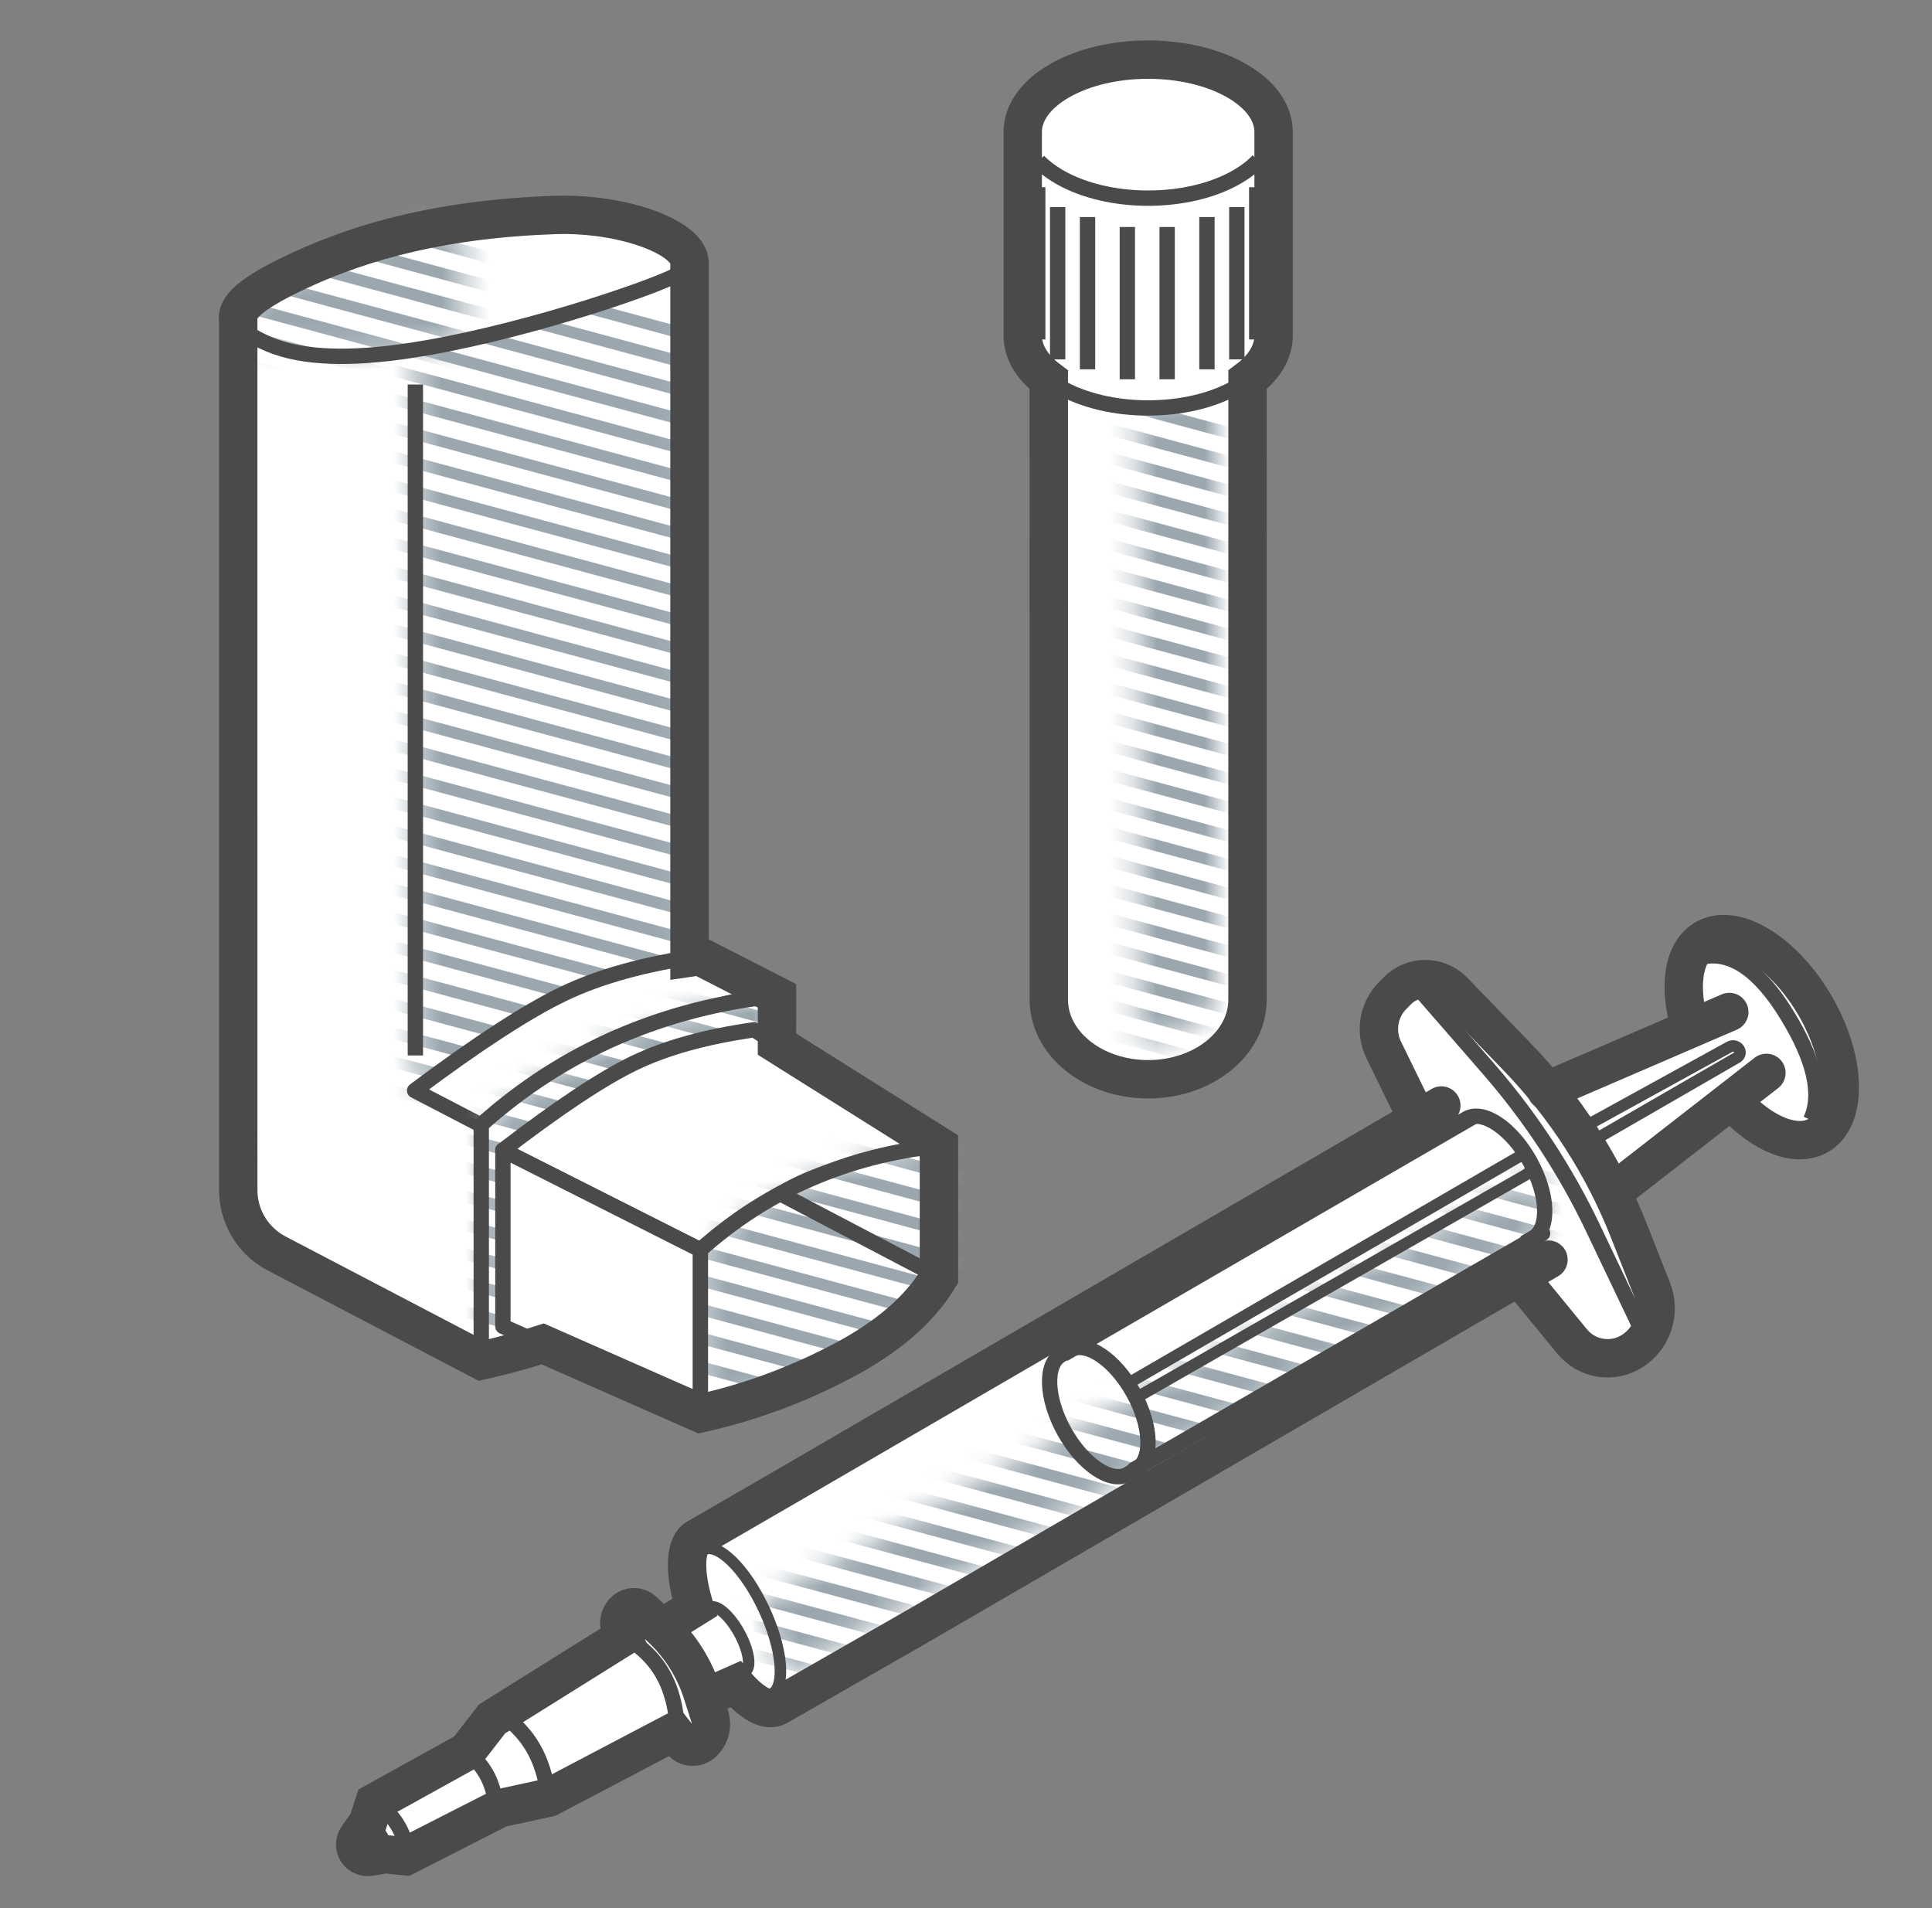 <svg width="81" height="80" viewBox="0 0 81 80" fill="none" xmlns="http://www.w3.org/2000/svg">
<rect x="0" y="0" width="81" height="80" fill="#808080" stroke="none"/>
<g clip-path="url(#clip0_1227_21772)">
<path fill-rule="evenodd" clip-rule="evenodd" d="M51.855 3.388C52.831 3.95 53.343 4.678 53.392 5.414L53.396 5.515V14.074C53.396 14.727 53.032 15.381 52.303 15.924L52.302 41.912C52.302 42.766 51.896 43.62 51.082 44.272C49.456 45.576 46.818 45.576 45.192 44.272C44.378 43.62 43.972 42.766 43.972 41.912L43.971 15.925C43.242 15.381 42.878 14.727 42.878 14.074V5.515C42.886 4.745 43.399 3.976 44.418 3.388C46.472 2.204 49.802 2.204 51.855 3.388Z" fill="white"/>
<path d="M52.302 15.906V41.912C52.302 42.766 51.895 43.62 51.082 44.272C49.456 45.576 46.818 45.576 45.192 44.272C44.423 43.657 44.018 42.86 43.975 42.054L43.972 41.912V15.906" stroke="#4A4A4A" stroke-width="0.643" stroke-linejoin="round"/>
<mask id="mask0_1227_21772" style="mask-type:alpha" maskUnits="userSpaceOnUse" x="47" y="16" width="5" height="28">
<path d="M51.054 16.622V41.329C51.054 41.928 50.77 42.526 50.2 42.983C49.516 43.531 48.578 43.75 47.691 43.64L47.692 17.084C47.854 17.098 48.002 17.105 48.136 17.105C48.785 17.105 49.757 16.944 51.054 16.622Z" fill="white"/>
</mask>
<g mask="url(#mask0_1227_21772)">
<path d="M13.106 51.278L83.084 70.135M13.106 7.796L83.084 26.652L13.106 7.796ZM13.106 9.004L83.084 27.86L13.106 9.004ZM13.106 10.211L83.084 29.068L13.106 10.211ZM13.106 11.419L83.084 30.276L13.106 11.419ZM13.106 12.627L83.084 31.484L13.106 12.627ZM13.106 13.835L83.084 32.692L13.106 13.835ZM13.106 15.043L83.084 33.9L13.106 15.043ZM13.106 16.251L83.084 35.108L13.106 16.251ZM13.106 17.459L83.084 36.315L13.106 17.459ZM13.106 18.666L83.084 37.523L13.106 18.666ZM13.106 19.874L83.084 38.731L13.106 19.874ZM13.106 21.082L83.084 39.939L13.106 21.082ZM13.106 22.29L83.084 41.147L13.106 22.29ZM13.106 23.498L83.084 42.355L13.106 23.498ZM13.106 24.706L83.084 43.562L13.106 24.706ZM13.106 25.913L83.084 44.77L13.106 25.913ZM13.106 27.121L83.084 45.978L13.106 27.121ZM13.106 28.329L83.084 47.186L13.106 28.329ZM13.106 45.239L83.084 64.096L13.106 45.239ZM13.106 44.031L83.084 62.888L13.106 44.031ZM13.106 42.823L83.084 61.68L13.106 42.823ZM13.106 41.615L83.084 60.472L13.106 41.615ZM13.106 40.408L83.084 59.264L13.106 40.408ZM13.106 39.2L83.084 58.057L13.106 39.2ZM13.106 37.992L83.084 56.849L13.106 37.992ZM13.106 36.784L83.084 55.641L13.106 36.784ZM13.106 35.576L83.084 54.433L13.106 35.576ZM13.106 34.368L83.084 53.225L13.106 34.368ZM13.106 33.161L83.084 52.017L13.106 33.161ZM13.106 31.953L83.084 50.81L13.106 31.953ZM13.106 30.745L83.084 49.602L13.106 30.745ZM13.106 29.537L83.084 48.394L13.106 29.537ZM13.106 50.071L83.084 68.927L13.106 50.071ZM13.106 48.863L83.084 67.719L13.106 48.863ZM13.106 47.655L83.084 66.512L13.106 47.655ZM13.106 46.447L83.084 65.304L13.106 46.447ZM13.106 58.526L83.084 77.382L13.106 58.526ZM13.106 59.733L83.084 78.59L13.106 59.733ZM13.106 60.941L83.084 79.798L13.106 60.941ZM13.106 62.149L83.084 81.006L13.106 62.149ZM13.106 63.357L83.084 82.214L13.106 63.357ZM13.106 64.565L83.084 83.422L13.106 64.565ZM13.106 57.318L83.084 76.174L13.106 57.318ZM13.106 56.11L83.084 74.967L13.106 56.11ZM13.106 54.902L83.084 73.759L13.106 54.902ZM13.106 53.694L83.084 72.551L13.106 53.694ZM13.106 52.486L83.084 71.343L13.106 52.486Z" stroke="#9AA7AF" stroke-width="0.483" stroke-linecap="round" stroke-linejoin="round"/>
</g>
<path fill-rule="evenodd" clip-rule="evenodd" d="M44.418 3.388C46.472 2.204 49.802 2.204 51.855 3.388C52.875 3.976 53.389 4.745 53.396 5.515L53.396 5.515V14.074C53.396 14.85 52.882 15.625 51.855 16.217C49.802 17.401 46.472 17.401 44.418 16.217C43.392 15.625 42.878 14.85 42.878 14.074V5.515C42.886 4.745 43.399 3.976 44.418 3.388Z" stroke="#4A4A4A" stroke-width="0.643" stroke-linejoin="round"/>
<path fill-rule="evenodd" clip-rule="evenodd" d="M43.542 6.753C43.773 6.992 44.066 7.217 44.418 7.42C46.472 8.604 49.802 8.604 51.855 7.42C52.218 7.211 52.517 6.979 52.751 6.732" fill="white"/>
<path d="M43.542 6.753C43.773 6.992 44.066 7.217 44.418 7.42C46.472 8.604 49.802 8.604 51.855 7.42C52.218 7.211 52.517 6.979 52.751 6.732" stroke="#4A4A4A" stroke-width="0.643" stroke-linejoin="round"/>
<path d="M48.933 9.518V15.902" stroke="#4A4A4A" stroke-width="0.643" stroke-linejoin="round"/>
<path d="M47.264 9.518V15.902" stroke="#4A4A4A" stroke-width="0.643" stroke-linejoin="round"/>
<path d="M45.595 9.101V15.485" stroke="#4A4A4A" stroke-width="0.643" stroke-linejoin="round"/>
<path d="M44.343 8.683V15.068" stroke="#4A4A4A" stroke-width="0.643" stroke-linejoin="round"/>
<path d="M43.508 7.849V14.233" stroke="#4A4A4A" stroke-width="0.643" stroke-linejoin="round"/>
<path d="M50.602 9.101V15.485" stroke="#4A4A4A" stroke-width="0.643" stroke-linejoin="round"/>
<path d="M51.854 8.683V15.068" stroke="#4A4A4A" stroke-width="0.643" stroke-linejoin="round"/>
<path d="M52.689 7.849V14.233" stroke="#4A4A4A" stroke-width="0.643" stroke-linejoin="round"/>
<path fill-rule="evenodd" clip-rule="evenodd" d="M51.855 3.388C52.831 3.95 53.343 4.678 53.392 5.414L53.396 5.515V14.074C53.396 14.727 53.032 15.381 52.303 15.924L52.302 41.912C52.302 42.766 51.896 43.62 51.082 44.272C49.456 45.576 46.818 45.576 45.192 44.272C44.378 43.62 43.972 42.766 43.972 41.912L43.971 15.925C43.242 15.381 42.878 14.727 42.878 14.074V5.515C42.886 4.745 43.399 3.976 44.418 3.388C46.472 2.204 49.802 2.204 51.855 3.388Z" stroke="#4A4A4A" stroke-width="1.609"/>
<path fill-rule="evenodd" clip-rule="evenodd" d="M28.907 11.076L9.988 13.346V49.895C9.988 51.012 10.608 52.036 11.598 52.553L20.177 57.042L28.907 50.173V11.076Z" fill="white"/>
<mask id="mask1_1227_21772" style="mask-type:alpha" maskUnits="userSpaceOnUse" x="17" y="11" width="12" height="35">
<path d="M28.907 11.076L28.907 45.662L17.414 45.662L17.414 12.455L28.907 11.076Z" fill="white"/>
</mask>
<g mask="url(#mask1_1227_21772)">
<path d="M13.106 53.278L83.084 72.135M13.106 9.796L83.084 28.652L13.106 9.796ZM13.106 11.004L83.084 29.86L13.106 11.004ZM13.106 12.211L83.084 31.068L13.106 12.211ZM13.106 13.419L83.084 32.276L13.106 13.419ZM13.106 14.627L83.084 33.484L13.106 14.627ZM13.106 15.835L83.084 34.692L13.106 15.835ZM13.106 17.043L83.084 35.9L13.106 17.043ZM13.106 18.251L83.084 37.108L13.106 18.251ZM13.106 19.459L83.084 38.315L13.106 19.459ZM13.106 20.666L83.084 39.523L13.106 20.666ZM13.106 21.874L83.084 40.731L13.106 21.874ZM13.106 23.082L83.084 41.939L13.106 23.082ZM13.106 24.29L83.084 43.147L13.106 24.29ZM13.106 25.498L83.084 44.355L13.106 25.498ZM13.106 26.706L83.084 45.562L13.106 26.706ZM13.106 27.913L83.084 46.77L13.106 27.913ZM13.106 29.121L83.084 47.978L13.106 29.121ZM13.106 30.329L83.084 49.186L13.106 30.329ZM13.106 47.239L83.084 66.096L13.106 47.239ZM13.106 46.031L83.084 64.888L13.106 46.031ZM13.106 44.823L83.084 63.68L13.106 44.823ZM13.106 43.615L83.084 62.472L13.106 43.615ZM13.106 42.408L83.084 61.264L13.106 42.408ZM13.106 41.2L83.084 60.057L13.106 41.2ZM13.106 39.992L83.084 58.849L13.106 39.992ZM13.106 38.784L83.084 57.641L13.106 38.784ZM13.106 37.576L83.084 56.433L13.106 37.576ZM13.106 36.368L83.084 55.225L13.106 36.368ZM13.106 35.161L83.084 54.017L13.106 35.161ZM13.106 33.953L83.084 52.81L13.106 33.953ZM13.106 32.745L83.084 51.602L13.106 32.745ZM13.106 31.537L83.084 50.394L13.106 31.537ZM13.106 52.071L83.084 70.927L13.106 52.071ZM13.106 50.863L83.084 69.719L13.106 50.863ZM13.106 49.655L83.084 68.512L13.106 49.655ZM13.106 48.447L83.084 67.304L13.106 48.447ZM13.106 60.526L83.084 79.382L13.106 60.526ZM13.106 61.733L83.084 80.59L13.106 61.733ZM13.106 62.941L83.084 81.798L13.106 62.941ZM13.106 64.149L83.084 83.006L13.106 64.149ZM13.106 65.357L83.084 84.214L13.106 65.357ZM13.106 66.565L83.084 85.422L13.106 66.565ZM13.106 59.318L83.084 78.174L13.106 59.318ZM13.106 58.11L83.084 76.967L13.106 58.11ZM13.106 56.902L83.084 75.759L13.106 56.902ZM13.106 55.694L83.084 74.551L13.106 55.694ZM13.106 54.486L83.084 73.343L13.106 54.486Z" stroke="#9AA7AF" stroke-width="0.483" stroke-linecap="round" stroke-linejoin="round"/>
</g>
<path fill-rule="evenodd" clip-rule="evenodd" d="M28.907 11.076L9.988 13.346V49.895C9.988 51.012 10.608 52.036 11.598 52.553L20.177 57.042L28.907 50.173V11.076Z" stroke="#4A4A4A" stroke-width="0.643" stroke-linejoin="round"/>
<path fill-rule="evenodd" clip-rule="evenodd" d="M28.349 11.539C27.148 12.155 21.463 14.08 17.026 14.721C14.779 15.045 12.73 15.056 11.257 14.425C9.221 13.552 9.532 12.706 12.797 11.231C16.063 9.757 19.562 9.142 23.24 9.014C26.917 8.885 30.159 10.61 28.349 11.539Z" fill="white"/>
<mask id="mask2_1227_21772" style="mask-type:alpha" maskUnits="userSpaceOnUse" x="9" y="9" width="11" height="6">
<path d="M19.448 9.343L19.448 14.278C18.623 14.456 17.805 14.608 17.026 14.721C14.779 15.045 12.73 15.056 11.257 14.425C9.221 13.552 9.532 12.706 12.797 11.231C14.92 10.272 17.142 9.677 19.448 9.343Z" fill="white"/>
</mask>
<g mask="url(#mask2_1227_21772)">
<path d="M19.448 9.343L19.448 14.278C18.623 14.456 17.805 14.608 17.026 14.721C14.779 15.045 12.73 15.056 11.257 14.425C9.221 13.552 9.532 12.706 12.797 11.231C14.92 10.272 17.142 9.677 19.448 9.343Z" fill="white"/>
<path d="M6.606 43.278L76.584 62.135M6.606 -0.204L76.584 18.652L6.606 -0.204ZM6.606 1.004L76.584 19.86L6.606 1.004ZM6.606 2.211L76.584 21.068L6.606 2.211ZM6.606 3.419L76.584 22.276L6.606 3.419ZM6.606 4.627L76.584 23.484L6.606 4.627ZM6.606 5.835L76.584 24.692L6.606 5.835ZM6.606 7.043L76.584 25.9L6.606 7.043ZM6.606 8.251L76.584 27.108L6.606 8.251ZM6.606 9.458L76.584 28.315L6.606 9.458ZM6.606 10.666L76.584 29.523L6.606 10.666ZM6.606 11.874L76.584 30.731L6.606 11.874ZM6.606 13.082L76.584 31.939L6.606 13.082ZM6.606 14.29L76.584 33.147L6.606 14.29ZM6.606 15.498L76.584 34.355L6.606 15.498ZM6.606 16.706L76.584 35.562L6.606 16.706ZM6.606 17.913L76.584 36.77L6.606 17.913ZM6.606 19.121L76.584 37.978L6.606 19.121ZM6.606 20.329L76.584 39.186L6.606 20.329ZM6.606 37.239L76.584 56.096L6.606 37.239ZM6.606 36.031L76.584 54.888L6.606 36.031ZM6.606 34.823L76.584 53.68L6.606 34.823ZM6.606 33.615L76.584 52.472L6.606 33.615ZM6.606 32.408L76.584 51.264L6.606 32.408ZM6.606 31.2L76.584 50.057L6.606 31.2ZM6.606 29.992L76.584 48.849L6.606 29.992ZM6.606 28.784L76.584 47.641L6.606 28.784ZM6.606 27.576L76.584 46.433L6.606 27.576ZM6.606 26.368L76.584 45.225L6.606 26.368ZM6.606 25.161L76.584 44.017L6.606 25.161ZM6.606 23.953L76.584 42.81L6.606 23.953ZM6.606 22.745L76.584 41.602L6.606 22.745ZM6.606 21.537L76.584 40.394L6.606 21.537ZM6.606 42.071L76.584 60.927L6.606 42.071ZM6.606 40.863L76.584 59.719L6.606 40.863ZM6.606 39.655L76.584 58.512L6.606 39.655ZM6.606 38.447L76.584 57.304L6.606 38.447ZM6.606 50.526L76.584 69.382L6.606 50.526ZM6.606 51.733L76.584 70.59L6.606 51.733ZM6.606 52.941L76.584 71.798L6.606 52.941ZM6.606 54.149L76.584 73.006L6.606 54.149ZM6.606 55.357L76.584 74.214L6.606 55.357ZM6.606 56.565L76.584 75.422L6.606 56.565ZM6.606 49.318L76.584 68.174L6.606 49.318ZM6.606 48.11L76.584 66.967L6.606 48.11ZM6.606 46.902L76.584 65.759L6.606 46.902ZM6.606 45.694L76.584 64.551L6.606 45.694ZM6.606 44.486L76.584 63.343L6.606 44.486Z" stroke="#9AA7AF" stroke-width="0.483" stroke-linecap="round" stroke-linejoin="round"/>
</g>
<path fill-rule="evenodd" clip-rule="evenodd" d="M28.349 11.539C27.148 12.155 21.463 14.08 17.026 14.721C14.779 15.045 12.73 15.056 11.257 14.425C9.221 13.552 9.532 12.706 12.797 11.231C16.063 9.757 19.562 9.142 23.24 9.014C26.917 8.885 30.159 10.61 28.349 11.539Z" stroke="#4A4A4A" stroke-width="0.643" stroke-linejoin="round"/>
<path fill-rule="evenodd" clip-rule="evenodd" d="M29.324 40.088C27.036 40.412 25.134 40.94 23.616 41.67C22.098 42.4 20.02 43.751 17.383 45.723C19.237 46.688 20.165 47.17 20.165 47.17C22.459 45.42 24.248 44.246 25.533 43.648C26.875 43.024 29.128 42.351 32.293 41.631L29.324 40.088Z" fill="white" stroke="#4A4A4A" stroke-width="0.643" stroke-linejoin="round"/>
<path d="M17.414 16.119V44.253" stroke="#4A4A4A" stroke-width="0.643" stroke-linejoin="round"/>
<path fill-rule="evenodd" clip-rule="evenodd" d="M32.575 41.752V49.978C31.591 51.633 29.913 53.083 27.542 54.331C25.171 55.578 22.716 56.482 20.177 57.042V47.153C21.907 45.602 23.815 44.376 25.901 43.473C27.987 42.57 30.211 41.996 32.575 41.752Z" fill="white"/>
<mask id="mask3_1227_21772" style="mask-type:alpha" maskUnits="userSpaceOnUse" x="20" y="41" width="13" height="17">
<path d="M32.575 41.752V49.978C31.591 51.633 29.913 53.083 27.542 54.331C25.171 55.578 22.716 56.482 20.177 57.042V47.153C21.907 45.602 23.815 44.376 25.901 43.473C27.986 42.57 30.211 41.996 32.575 41.752Z" fill="white"/>
</mask>
<g mask="url(#mask3_1227_21772)">
<path d="M13.106 53.278L83.084 72.135M13.106 9.796L83.084 28.652L13.106 9.796ZM13.106 11.004L83.084 29.86L13.106 11.004ZM13.106 12.211L83.084 31.068L13.106 12.211ZM13.106 13.419L83.084 32.276L13.106 13.419ZM13.106 14.627L83.084 33.484L13.106 14.627ZM13.106 15.835L83.084 34.692L13.106 15.835ZM13.106 17.043L83.084 35.9L13.106 17.043ZM13.106 18.251L83.084 37.108L13.106 18.251ZM13.106 19.459L83.084 38.315L13.106 19.459ZM13.106 20.666L83.084 39.523L13.106 20.666ZM13.106 21.874L83.084 40.731L13.106 21.874ZM13.106 23.082L83.084 41.939L13.106 23.082ZM13.106 24.29L83.084 43.147L13.106 24.29ZM13.106 25.498L83.084 44.355L13.106 25.498ZM13.106 26.706L83.084 45.562L13.106 26.706ZM13.106 27.913L83.084 46.77L13.106 27.913ZM13.106 29.121L83.084 47.978L13.106 29.121ZM13.106 30.329L83.084 49.186L13.106 30.329ZM13.106 47.239L83.084 66.096L13.106 47.239ZM13.106 46.031L83.084 64.888L13.106 46.031ZM13.106 44.823L83.084 63.68L13.106 44.823ZM13.106 43.615L83.084 62.472L13.106 43.615ZM13.106 42.408L83.084 61.264L13.106 42.408ZM13.106 41.2L83.084 60.057L13.106 41.2ZM13.106 39.992L83.084 58.849L13.106 39.992ZM13.106 38.784L83.084 57.641L13.106 38.784ZM13.106 37.576L83.084 56.433L13.106 37.576ZM13.106 36.368L83.084 55.225L13.106 36.368ZM13.106 35.161L83.084 54.017L13.106 35.161ZM13.106 33.953L83.084 52.81L13.106 33.953ZM13.106 32.745L83.084 51.602L13.106 32.745ZM13.106 31.537L83.084 50.394L13.106 31.537ZM13.106 52.071L83.084 70.927L13.106 52.071ZM13.106 50.863L83.084 69.719L13.106 50.863ZM13.106 49.655L83.084 68.512L13.106 49.655ZM13.106 48.447L83.084 67.304L13.106 48.447ZM13.106 60.526L83.084 79.382L13.106 60.526ZM13.106 61.733L83.084 80.59L13.106 61.733ZM13.106 62.941L83.084 81.798L13.106 62.941ZM13.106 64.149L83.084 83.006L13.106 64.149ZM13.106 65.357L83.084 84.214L13.106 65.357ZM13.106 66.565L83.084 85.422L13.106 66.565ZM13.106 59.318L83.084 78.174L13.106 59.318ZM13.106 58.11L83.084 76.967L13.106 58.11ZM13.106 56.902L83.084 75.759L13.106 56.902ZM13.106 55.694L83.084 74.551L13.106 55.694ZM13.106 54.486L83.084 73.343L13.106 54.486Z" stroke="#9AA7AF" stroke-width="0.483" stroke-linecap="round" stroke-linejoin="round"/>
</g>
<path fill-rule="evenodd" clip-rule="evenodd" d="M32.575 41.752V49.978C31.591 51.633 29.913 53.083 27.542 54.331C25.171 55.578 22.716 56.482 20.177 57.042V47.153C21.907 45.602 23.815 44.376 25.901 43.473C27.987 42.57 30.211 41.996 32.575 41.752Z" stroke="#4A4A4A" stroke-width="0.643" stroke-linejoin="round"/>
<path fill-rule="evenodd" clip-rule="evenodd" d="M20.165 57.042L17.346 55.626C19.225 56.57 20.165 57.042 20.165 57.042Z" fill="white" stroke="#4A4A4A" stroke-width="0.643" stroke-linejoin="round"/>
<path fill-rule="evenodd" clip-rule="evenodd" d="M31.616 43.175C29.604 43.461 27.931 43.924 26.597 44.566C25.262 45.208 23.425 46.427 21.084 48.224C26.602 51.01 29.361 52.403 29.361 52.403C31.072 51.043 32.492 50.1 33.622 49.575C34.802 49.025 36.716 48.515 39.365 48.045L31.616 43.175Z" fill="white" stroke="#4A4A4A" stroke-width="0.643" stroke-linejoin="round"/>
<path fill-rule="evenodd" clip-rule="evenodd" d="M39.365 48.044V53.557C38.571 54.892 37.217 56.062 35.304 57.069C33.391 58.075 31.41 58.805 29.361 59.257V52.403C30.757 51.152 32.296 50.162 33.98 49.434C35.663 48.705 37.458 48.242 39.365 48.044Z" fill="white"/>
<mask id="mask4_1227_21772" style="mask-type:alpha" maskUnits="userSpaceOnUse" x="29" y="48" width="11" height="12">
<path d="M39.364 48.044V53.557C38.571 54.892 37.217 56.062 35.304 57.069C33.391 58.075 31.41 58.805 29.361 59.257V52.403C30.757 51.152 32.296 50.162 33.979 49.434C35.662 48.705 37.458 48.242 39.364 48.044Z" fill="white"/>
</mask>
<g mask="url(#mask4_1227_21772)">
<path d="M9.606 50.778L79.584 69.635M9.606 7.296L79.584 26.152L9.606 7.296ZM9.606 8.504L79.584 27.36L9.606 8.504ZM9.606 9.711L79.584 28.568L9.606 9.711ZM9.606 10.919L79.584 29.776L9.606 10.919ZM9.606 12.127L79.584 30.984L9.606 12.127ZM9.606 13.335L79.584 32.192L9.606 13.335ZM9.606 14.543L79.584 33.4L9.606 14.543ZM9.606 15.751L79.584 34.608L9.606 15.751ZM9.606 16.959L79.584 35.815L9.606 16.959ZM9.606 18.166L79.584 37.023L9.606 18.166ZM9.606 19.374L79.584 38.231L9.606 19.374ZM9.606 20.582L79.584 39.439L9.606 20.582ZM9.606 21.79L79.584 40.647L9.606 21.79ZM9.606 22.998L79.584 41.855L9.606 22.998ZM9.606 24.206L79.584 43.062L9.606 24.206ZM9.606 25.413L79.584 44.27L9.606 25.413ZM9.606 26.621L79.584 45.478L9.606 26.621ZM9.606 27.829L79.584 46.686L9.606 27.829ZM9.606 44.739L79.584 63.596L9.606 44.739ZM9.606 43.531L79.584 62.388L9.606 43.531ZM9.606 42.323L79.584 61.18L9.606 42.323ZM9.606 41.115L79.584 59.972L9.606 41.115ZM9.606 39.908L79.584 58.764L9.606 39.908ZM9.606 38.7L79.584 57.557L9.606 38.7ZM9.606 37.492L79.584 56.349L9.606 37.492ZM9.606 36.284L79.584 55.141L9.606 36.284ZM9.606 35.076L79.584 53.933L9.606 35.076ZM9.606 33.868L79.584 52.725L9.606 33.868ZM9.606 32.661L79.584 51.517L9.606 32.661ZM9.606 31.453L79.584 50.31L9.606 31.453ZM9.606 30.245L79.584 49.102L9.606 30.245ZM9.606 29.037L79.584 47.894L9.606 29.037ZM9.606 49.571L79.584 68.427L9.606 49.571ZM9.606 48.363L79.584 67.219L9.606 48.363ZM9.606 47.155L79.584 66.012L9.606 47.155ZM9.606 45.947L79.584 64.804L9.606 45.947ZM9.606 58.026L79.584 76.882L9.606 58.026ZM9.606 59.233L79.584 78.09L9.606 59.233ZM9.606 60.441L79.584 79.298L9.606 60.441ZM9.606 61.649L79.584 80.506L9.606 61.649ZM9.606 62.857L79.584 81.714L9.606 62.857ZM9.606 64.065L79.584 82.922L9.606 64.065ZM9.606 56.818L79.584 75.674L9.606 56.818ZM9.606 55.61L79.584 74.467L9.606 55.61ZM9.606 54.402L79.584 73.259L9.606 54.402ZM9.606 53.194L79.584 72.051L9.606 53.194ZM9.606 51.986L79.584 70.843L9.606 51.986Z" stroke="#9AA7AF" stroke-width="0.483" stroke-linecap="round" stroke-linejoin="round"/>
</g>
<path fill-rule="evenodd" clip-rule="evenodd" d="M39.365 48.044V53.557C38.571 54.892 37.217 56.062 35.304 57.069C33.391 58.075 31.41 58.805 29.361 59.257V52.403C30.757 51.152 32.296 50.162 33.98 49.434C35.663 48.705 37.458 48.242 39.365 48.044Z" stroke="#4A4A4A" stroke-width="0.643" stroke-linejoin="round"/>
<path fill-rule="evenodd" clip-rule="evenodd" d="M29.361 59.257L21.084 55.609V48.223L29.361 52.402C29.361 56.972 29.361 59.257 29.361 59.257Z" fill="white" stroke="#4A4A4A" stroke-width="0.643" stroke-linejoin="round"/>
<path d="M38.834 53.263L32.681 50.032" stroke="#4A4A4A" stroke-width="0.643" stroke-linejoin="round"/>
<path fill-rule="evenodd" clip-rule="evenodd" d="M28.907 11.003V11.076L28.907 40.15L29.324 40.088L32.575 41.751L32.575 43.778L39.365 48.044V53.557C38.571 54.892 37.217 56.062 35.304 57.069C33.51 58.012 31.657 58.712 29.744 59.169L29.361 59.257L22.755 56.346C22.051 56.572 21.341 56.769 20.624 56.94L20.177 57.042L11.598 52.553C10.645 52.055 10.035 51.087 9.991 50.019L9.989 49.895L9.988 13.415C9.905 12.99 10.345 12.519 11.363 11.944L11.609 11.81L11.874 11.671L12.161 11.529L12.469 11.382L12.797 11.231C16.063 9.757 19.562 9.142 23.24 9.014C23.877 8.991 24.502 9.025 25.089 9.1L25.38 9.141L25.663 9.189C25.71 9.197 25.756 9.206 25.802 9.215L26.074 9.272C26.432 9.352 26.766 9.447 27.071 9.552L27.293 9.634C28.378 10.049 28.907 10.57 28.907 11.003Z" stroke="#4A4A4A" stroke-width="1.609"/>
<path fill-rule="evenodd" clip-rule="evenodd" d="M29.229 64.479L29.744 64.185L32.936 62.336L55.739 49.079L59.447 46.921L59.371 46.803L58.013 44.022C57.641 43.259 57.79 42.345 58.386 41.741L58.579 41.544C59.219 40.894 60.265 40.886 60.915 41.526C60.924 41.535 60.934 41.545 60.943 41.555L63.589 44.291C64.147 44.868 64.671 45.473 65.162 46.104L64.921 45.736L70.864 43.066C70.355 41.394 70.555 39.899 71.484 39.363C72.725 38.646 74.796 39.91 76.11 42.185C77.423 44.46 77.482 46.885 76.241 47.602C75.305 48.142 73.896 47.556 72.696 46.258L72.61 46.109L67.669 49.953L67.171 49.188C67.587 49.959 67.957 50.755 68.279 51.573L69.265 54.07C69.635 55.008 69.297 56.077 68.455 56.631C67.633 57.172 66.535 57.005 65.912 56.244L63.834 53.709L63.71 53.516C60.74 55.241 52.307 60.141 38.413 68.214L33.494 71.03L32.729 71.466L32.581 71.549C32.153 71.782 31.494 71.396 30.835 70.613L29.506 71.2L27.847 68.17L27.876 68.17L29.124 67.393L29.099 67.314L29.053 67.158C28.68 65.837 28.72 64.757 29.229 64.479Z" fill="white"/>
<mask id="mask5_1227_21772" style="mask-type:alpha" maskUnits="userSpaceOnUse" x="31" y="49" width="34" height="22">
<path d="M31.872 67.177L64.504 49.144C64.704 49.749 64.814 50.202 64.834 50.502C64.853 50.802 64.8 51.205 64.674 51.71L32.681 70.429C32.667 69.749 32.611 69.214 32.513 68.822C32.416 68.43 32.202 67.882 31.872 67.177Z" fill="white"/>
</mask>
<g mask="url(#mask5_1227_21772)">
<path d="M3.106 52.028L73.084 70.885M3.106 8.546L73.084 27.402L3.106 8.546ZM3.106 9.754L73.084 28.61L3.106 9.754ZM3.106 10.961L73.084 29.818L3.106 10.961ZM3.106 12.169L73.084 31.026L3.106 12.169ZM3.106 13.377L73.084 32.234L3.106 13.377ZM3.106 14.585L73.084 33.442L3.106 14.585ZM3.106 15.793L73.084 34.65L3.106 15.793ZM3.106 17.001L73.084 35.858L3.106 17.001ZM3.106 18.209L73.084 37.065L3.106 18.209ZM3.106 19.416L73.084 38.273L3.106 19.416ZM3.106 20.624L73.084 39.481L3.106 20.624ZM3.106 21.832L73.084 40.689L3.106 21.832ZM3.106 23.04L73.084 41.897L3.106 23.04ZM3.106 24.248L73.084 43.105L3.106 24.248ZM3.106 25.456L73.084 44.312L3.106 25.456ZM3.106 26.663L73.084 45.52L3.106 26.663ZM3.106 27.871L73.084 46.728L3.106 27.871ZM3.106 29.079L73.084 47.936L3.106 29.079ZM3.106 45.989L73.084 64.846L3.106 45.989ZM3.106 44.781L73.084 63.638L3.106 44.781ZM3.106 43.573L73.084 62.43L3.106 43.573ZM3.106 42.365L73.084 61.222L3.106 42.365ZM3.106 41.158L73.084 60.014L3.106 41.158ZM3.106 39.95L73.084 58.807L3.106 39.95ZM3.106 38.742L73.084 57.599L3.106 38.742ZM3.106 37.534L73.084 56.391L3.106 37.534ZM3.106 36.326L73.084 55.183L3.106 36.326ZM3.106 35.118L73.084 53.975L3.106 35.118ZM3.106 33.911L73.084 52.767L3.106 33.911ZM3.106 32.703L73.084 51.56L3.106 32.703ZM3.106 31.495L73.084 50.352L3.106 31.495ZM3.106 30.287L73.084 49.144L3.106 30.287ZM3.106 50.821L73.084 69.677L3.106 50.821ZM3.106 49.613L73.084 68.469L3.106 49.613ZM3.106 48.405L73.084 67.262L3.106 48.405ZM3.106 47.197L73.084 66.054L3.106 47.197ZM3.106 59.276L73.084 78.132L3.106 59.276ZM3.106 60.483L73.084 79.34L3.106 60.483ZM3.106 61.691L73.084 80.548L3.106 61.691ZM3.106 62.899L73.084 81.756L3.106 62.899ZM3.106 64.107L73.084 82.964L3.106 64.107ZM3.106 65.315L73.084 84.172L3.106 65.315ZM3.106 58.068L73.084 76.924L3.106 58.068ZM3.106 56.86L73.084 75.717L3.106 56.86ZM3.106 55.652L73.084 74.509L3.106 55.652ZM3.106 54.444L73.084 73.301L3.106 54.444ZM3.106 53.236L73.084 72.093L3.106 53.236Z" stroke="#9AA7AF" stroke-width="0.483" stroke-linecap="round" stroke-linejoin="round"/>
</g>
<path d="M27.876 68.17L29.124 67.393L29.099 67.314L29.053 67.158C28.68 65.837 28.72 64.757 29.229 64.479L29.744 64.185L32.936 62.336L55.739 49.079L60.428 46.35M64.921 52.812L38.413 68.214L33.494 71.03L32.729 71.466L32.581 71.549C32.153 71.782 31.494 71.396 30.835 70.613L29.506 71.2" stroke="#4A4A4A" stroke-width="1.609" stroke-linecap="round"/>
<path d="M32.358 71.035C32.956 70.708 32.799 69.086 32.006 67.413C31.212 65.739 30.084 64.648 29.485 64.975" stroke="#4A4A4A" stroke-width="0.483"/>
<path d="M31.251 70.063C31.512 69.896 31.389 69.165 30.976 68.432C30.563 67.698 30.017 67.239 29.756 67.406" stroke="#4A4A4A" stroke-width="0.483"/>
<path d="M59.372 46.803L58.014 44.022C57.641 43.259 57.791 42.345 58.386 41.741L58.58 41.544C59.22 40.894 60.265 40.886 60.915 41.526C60.925 41.535 60.934 41.545 60.943 41.555L63.589 44.291C65.616 46.387 67.21 48.861 68.28 51.573L69.265 54.07C69.635 55.008 69.297 56.077 68.455 56.631C67.633 57.172 66.536 57.005 65.912 56.244L63.834 53.709" stroke="#4A4A4A" stroke-width="1.609"/>
<path fill-rule="evenodd" clip-rule="evenodd" d="M15.693 75.578L19.574 73.429L20.631 72.067L26.136 68.627L26.012 68.317C25.899 68.034 25.98 67.711 26.213 67.516C26.435 67.329 26.762 67.34 26.972 67.54L27.775 68.307C28.543 69.042 29.115 69.957 29.439 70.969L29.754 71.953C29.881 72.347 29.77 72.779 29.469 73.064C29.22 73.299 28.828 73.288 28.593 73.039C28.58 73.026 28.568 73.012 28.557 72.997L28.252 72.611L23.011 75.366L20.96 75.812L17.009 77.825L16.14 77.741L15.505 77.849C15.298 77.884 15.089 77.794 14.974 77.618C14.859 77.443 14.861 77.216 14.98 77.044L15.426 76.401L15.693 75.578Z" fill="white" stroke="#4A4A4A" stroke-width="1.609"/>
<path d="M28.349 71.961C28.258 71.278 28.071 70.687 27.789 70.187C27.506 69.688 27.115 69.257 26.616 68.897" stroke="#4A4A4A" stroke-width="0.643"/>
<path d="M22.972 75.215C22.875 74.484 22.675 73.851 22.372 73.316C22.069 72.781 21.651 72.32 21.116 71.934" stroke="#4A4A4A" stroke-width="0.643"/>
<path d="M20.788 75.642C20.723 75.155 20.589 74.733 20.387 74.376C20.186 74.019 19.907 73.712 19.55 73.455" stroke="#4A4A4A" stroke-width="0.643"/>
<path d="M17.112 77.858C17.047 77.371 16.913 76.949 16.712 76.592C16.51 76.235 16.231 75.928 15.875 75.67" stroke="#4A4A4A" stroke-width="0.643"/>
<path d="M16.161 77.661C16.129 77.417 16.062 77.206 15.961 77.028C15.86 76.849 15.721 76.696 15.543 76.567" stroke="#4A4A4A" stroke-width="0.643"/>
<path d="M68.772 55.654L66.788 51.491C65.638 49.077 64.165 46.831 62.409 44.814L59.675 41.672" stroke="#4A4A4A" stroke-width="0.643"/>
<path d="M64.834 45.736L72.501 42.43" stroke="#4A4A4A" stroke-width="1.609" stroke-linecap="round"/>
<path d="M67.669 49.953L74.058 44.982" stroke="#4A4A4A" stroke-width="1.609" stroke-linecap="round"/>
<path d="M72.696 46.257C73.896 47.555 75.305 48.142 76.241 47.602C77.482 46.885 77.424 44.46 76.11 42.185C74.796 39.91 72.725 38.646 71.485 39.363C70.549 39.903 70.352 41.413 70.874 43.099" stroke="#4A4A4A" stroke-width="1.609"/>
<path d="M75.912 46.956C76.405 45.904 76.074 44.436 74.918 42.551C73.763 40.667 72.575 39.857 71.354 40.123" stroke="#4A4A4A" stroke-width="0.643"/>
<path d="M61.124 47.112C61.184 47.079 61.431 46.933 61.499 46.895C62.196 46.509 63.382 47.317 64.148 48.7C64.915 50.083 64.972 51.517 64.275 51.903C64.215 51.936 63.968 52.082 63.9 52.12" stroke="#4A4A4A" stroke-width="0.643"/>
<path d="M66.614 47.924L72.827 44.338C72.945 44.27 72.986 44.119 72.917 44.001C72.914 43.994 72.91 43.988 72.906 43.982C72.817 43.856 72.648 43.817 72.513 43.891L66.234 47.346" stroke="#4A4A4A" stroke-width="0.483"/>
<path d="M64.674 51.71L47.553 61.607M44.595 56.776L61.816 46.794L44.595 56.776Z" stroke="#4A4A4A" stroke-width="0.643" stroke-linecap="round"/>
<path fill-rule="evenodd" clip-rule="evenodd" d="M44.619 60.01C43.853 58.627 43.796 57.193 44.492 56.807C44.553 56.773 44.8 56.628 44.868 56.59C45.565 56.204 46.751 57.012 47.517 58.395C48.283 59.777 48.34 61.211 47.644 61.597C47.583 61.631 47.337 61.777 47.268 61.815C46.572 62.201 45.386 61.393 44.619 60.01Z" stroke="#4A4A4A" stroke-width="0.643"/>
<path d="M47.671 58.582L63.98 49.25C64.175 49.139 64.248 48.893 64.144 48.694C64.046 48.506 63.814 48.433 63.626 48.531C63.621 48.533 63.615 48.536 63.611 48.539L47.291 58.004" stroke="#4A4A4A" stroke-width="0.483"/>
</g>
<defs>
<clipPath id="clip0_1227_21772">
<rect width="80" height="80" fill="white" transform="translate(0.978)"/>
</clipPath>
</defs>
</svg>
